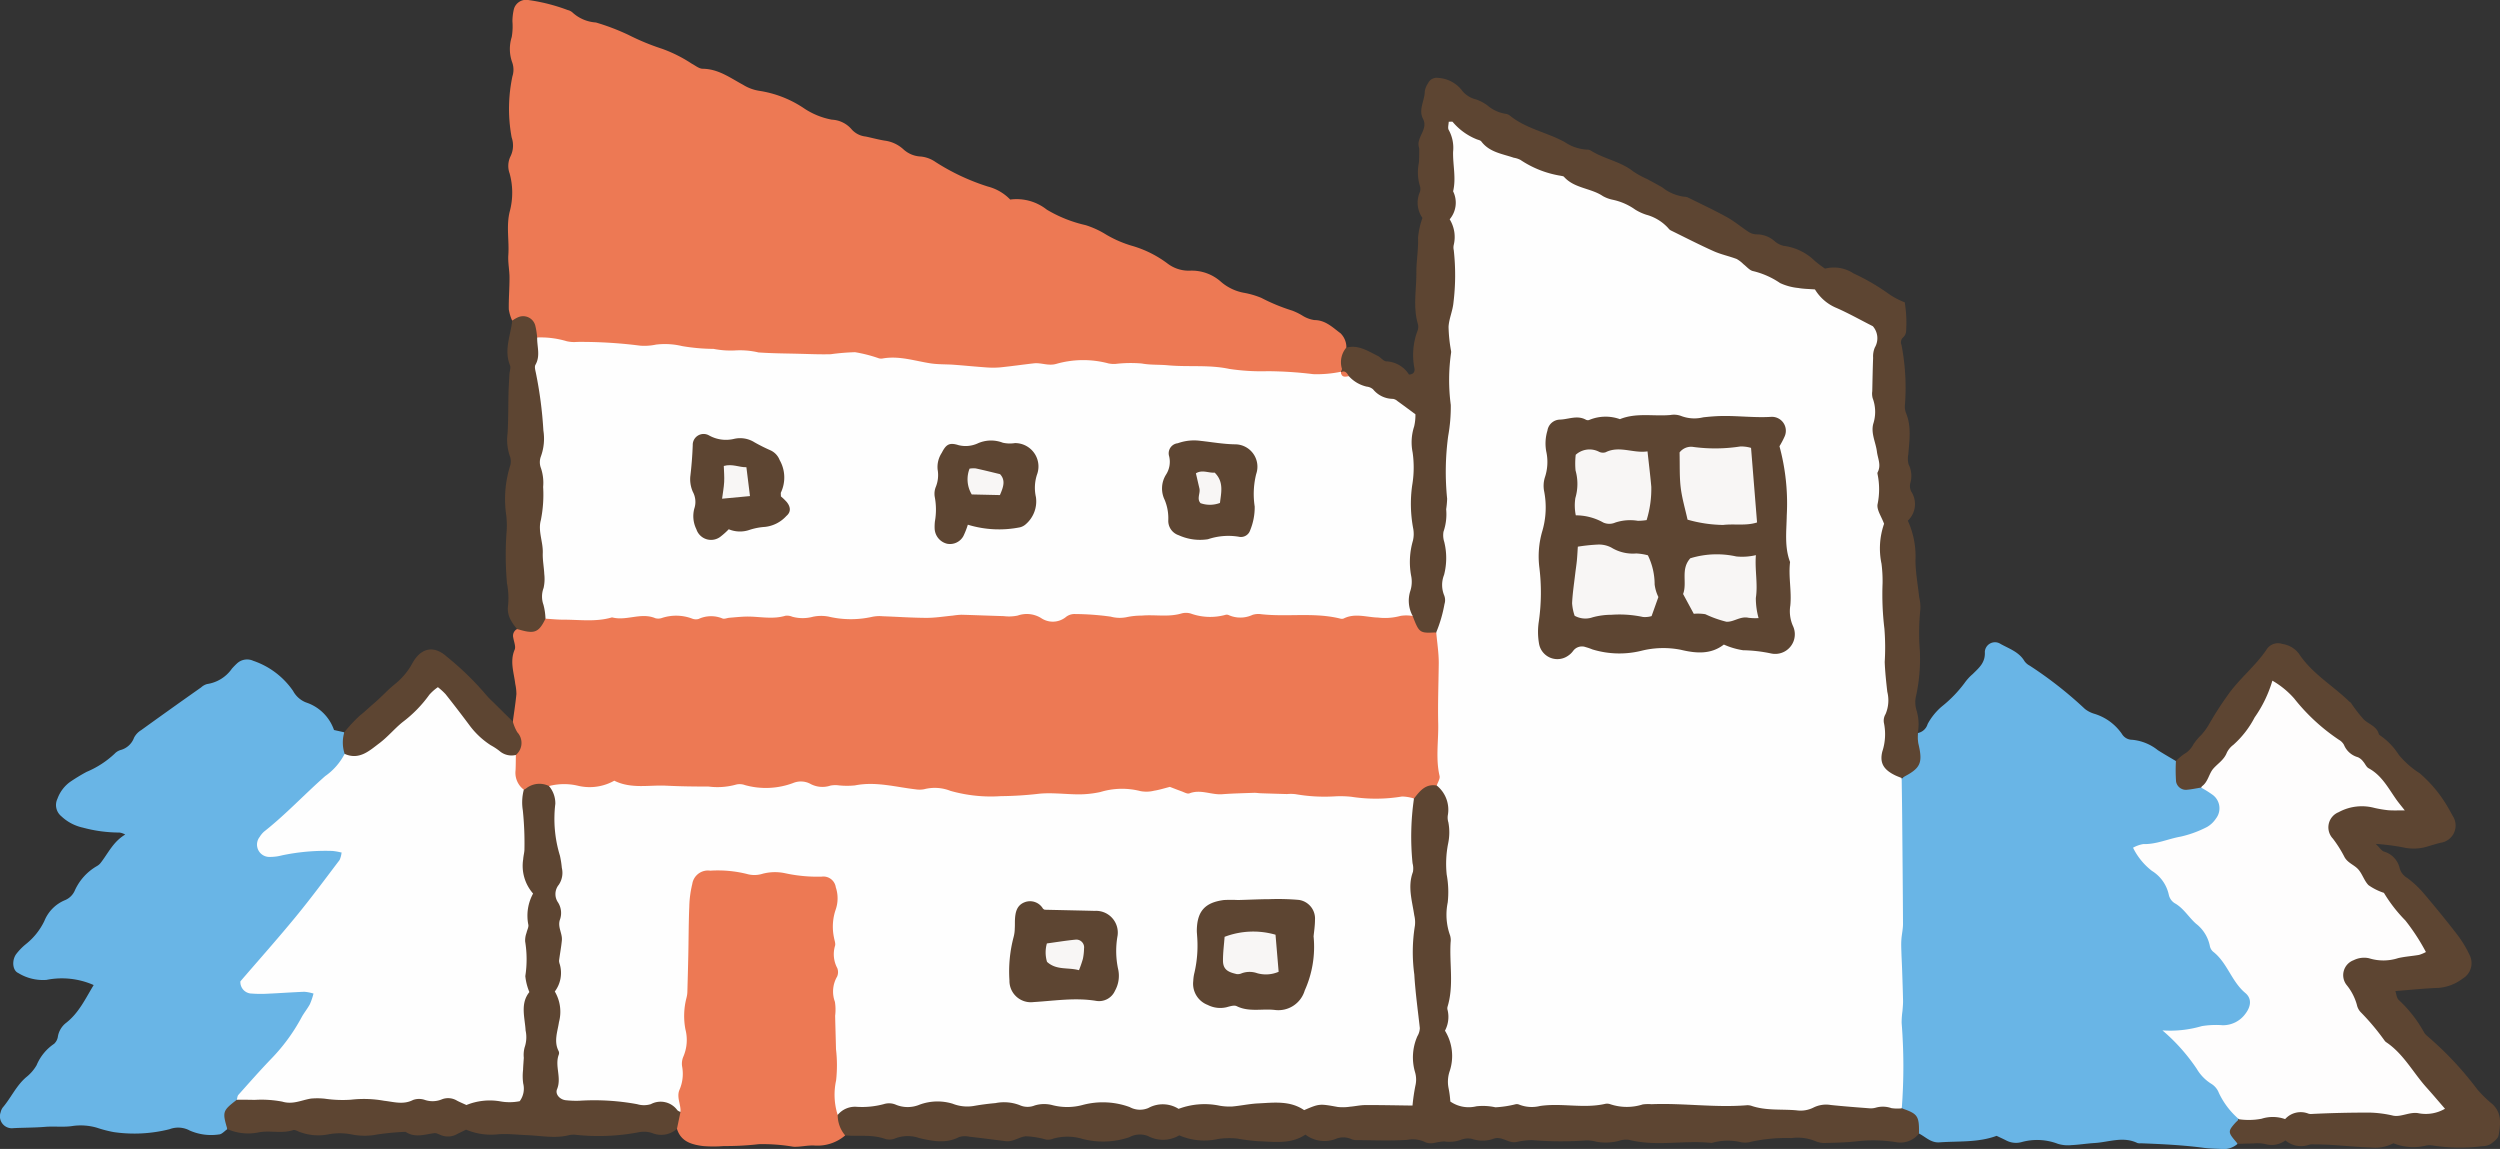 <svg xmlns="http://www.w3.org/2000/svg" xmlns:xlink="http://www.w3.org/1999/xlink" width="291.742" height="134.079" viewBox="0 0 291.742 134.079"><rect x="0" y="0" width="291.742" height="134.079" fill="#333333" stroke="none"/><defs><clipPath id="a"><rect width="291.742" height="134.079" fill="none"/></clipPath></defs><g clip-path="url(#a)"><path d="M59.776,37.436a5.189,5.189,0,0,1-.4-1.337c-.023-1.229.085-2.46.082-3.69,0-.886-.2-1.779-.137-2.657.114-1.684-.258-3.365.161-5.059a8.443,8.443,0,0,0-.017-4.472,2.552,2.552,0,0,1,.121-2,2.86,2.86,0,0,0,.121-2.189,18.285,18.285,0,0,1,.089-7.12,2.544,2.544,0,0,0-.006-1.584,4.614,4.614,0,0,1-.072-3.01,7.334,7.334,0,0,0,.08-1.838,6.478,6.478,0,0,1,.171-1.417A1.487,1.487,0,0,1,61.726.014a21.144,21.144,0,0,1,4.535,1.163,1.239,1.239,0,0,1,.542.275A4.454,4.454,0,0,0,69.54,2.624a26.2,26.2,0,0,1,3.819,1.458A27.68,27.68,0,0,0,77.28,5.7a16.212,16.212,0,0,1,3.443,1.729c.42.218.848.59,1.276.595,1.827.018,3.206,1.058,4.7,1.863a5.084,5.084,0,0,0,1.889.71,12.752,12.752,0,0,1,5.127,1.969,8.718,8.718,0,0,0,3.359,1.4,3.227,3.227,0,0,1,2.336,1.16,2.54,2.54,0,0,0,1.621.807c.737.155,1.465.358,2.207.477a3.982,3.982,0,0,1,2.2,1.027,3.2,3.2,0,0,0,2.037.83,3.631,3.631,0,0,1,1.691.633,25.463,25.463,0,0,0,6.107,2.867,5.552,5.552,0,0,1,2.615,1.521,5.686,5.686,0,0,1,4.272,1.178,15.489,15.489,0,0,0,4.522,1.806,10.4,10.4,0,0,1,2.393,1.1,13.24,13.24,0,0,0,2.978,1.3,12.81,12.81,0,0,1,4.2,2.086,4.094,4.094,0,0,0,2.691.825A5.11,5.11,0,0,1,142.5,32.9a5.63,5.63,0,0,0,2.742,1.282,9.822,9.822,0,0,1,1.945.577,22.1,22.1,0,0,0,3.6,1.485,6.989,6.989,0,0,1,1.28.635,3.631,3.631,0,0,0,1.317.473c1.3,0,2.13.861,3.054,1.542a2.3,2.3,0,0,1,.681,1.668c.008,1.166.057,2.343-.921,3.23-3.257.967-6.548.2-9.793.022-5.2-.288-10.418-.308-15.585-.781-4.77-.435-9.414.282-14.116.429a46.079,46.079,0,0,1-7.364-.478c-2.913-.381-5.876-.348-8.75-1.04a17,17,0,0,0-3.892.03c-6.033-.058-12.03-.643-18.042-1.047-3.054-.206-6.136-.369-9.21-.383a27.877,27.877,0,0,1-6.31-.731,1.212,1.212,0,0,1-.863-.8,2.073,2.073,0,0,0-2.491-1.581" fill="#ed7954"/><path d="M59.846,84.206c.144-1.069.314-2.135.418-3.208a5.835,5.835,0,0,0-.136-1.192c-.155-1.324-.653-2.622-.07-3.989.158-.37-.084-.915-.155-1.378a.887.887,0,0,1,.441-1.032c1.457.052,2.554-.788,3.709-1.5,7.922-.5,15.849-.525,23.781-.477,6.968.042,13.943.278,20.9,0,3.624-.145,7.283-.422,10.864-.221,4.9.275,9.763-.112,14.644,0,7.376.176,14.758-.095,22.141.165,2.711.1,5.45.07,8.175.018a16.894,16.894,0,0,0,3.392,2.643c1.129,3.052.331,6.209.5,9.313.118,2.239-.2,4.487.087,6.729a1.9,1.9,0,0,1-.385,1.538c-1.244.541-2.3,1.452-3.6,1.886-5.621.578-11.225-.211-16.839-.236-3.76-.017-7.513-.334-11.265-.55-5.36-.309-10.745.5-16.132.627A69.537,69.537,0,0,1,110.5,92.9a87.98,87.98,0,0,0-12.267-.711c-6.265.143-12.54.269-18.812.056-4.909-.167-9.823.108-14.732-.077a14.62,14.62,0,0,0-3.858.078c-1.4-.857-1.122-2.217-1.065-3.512,1.03-1.487.083-3.015.083-4.524" fill="#ed7954"/><path d="M223.8,85.545a1.493,1.493,0,0,0,1.149-1.054,7.151,7.151,0,0,1,1.638-2.033,14.778,14.778,0,0,0,2.669-2.752,5.7,5.7,0,0,1,.967-1.058c.718-.718,1.474-1.315,1.4-2.571a1.185,1.185,0,0,1,1.829-.937c1,.563,2.154.926,2.795,2.009a1.732,1.732,0,0,0,.615.532A46.152,46.152,0,0,1,243.3,82.73a3.28,3.28,0,0,0,1.084.561,6.022,6.022,0,0,1,3.242,2.365,1.394,1.394,0,0,0,1.2.675,5.62,5.62,0,0,1,2.993,1.217c.691.438,1.4.843,2.1,1.262.093.1.213.217.211.34-.032,2.045,1.108,2.7,2.963,2.512,1.27.513,2.4,1.218,2.321,2.777-.073,1.481-1.182,2.275-2.394,2.825a38.29,38.29,0,0,1-7,1.913.778.778,0,0,0,.236.854c2.558,2.1,4.058,5.088,6.333,7.459,2.389,2.489,3.91,5.725,5.952,8.545,1.14,1.575-.346,3.786-2.688,3.938-2.042.132-3.981.706-5.974.878,2.429,3.251,5.521,5.929,7.4,9.553a5.271,5.271,0,0,0-.154,3.073,2.428,2.428,0,0,1-1.906.6c-.685-.03-1.375-.039-2.053-.128-2.433-.322-4.879-.438-7.327-.532a1.091,1.091,0,0,1-.408-.029c-1.674-.812-3.345-.1-5.015,0-.887.054-1.769.2-2.657.241a4.013,4.013,0,0,1-1.62-.151,6.751,6.751,0,0,0-4.222-.2,2.459,2.459,0,0,1-1.789-.186c-.363-.187-.737-.355-1.131-.543-2.16.8-4.429.6-6.661.76-1.006.074-1.621-.637-2.4-1.033a11.264,11.264,0,0,0-2.295-3.254c-.334-4.567-.287-9.144-.262-13.712.039-7.37-.02-14.739.026-22.109a7.425,7.425,0,0,1,.22-2.03c1.747-1.479,1.93-3.565,2.166-5.63" fill="#69b5e6"/><path d="M26.538,131.761c-.328.219-.653.619-.985.625a6.2,6.2,0,0,1-3.412-.456,2.823,2.823,0,0,0-2.358-.155,16.777,16.777,0,0,1-6.519.336,15.017,15.017,0,0,1-1.982-.517,6.757,6.757,0,0,0-2.82-.193c-1.029.161-2.132.011-3.208.1-1.222.1-2.454.086-3.68.15a1.391,1.391,0,0,1-1.5-1.852,1.5,1.5,0,0,1,.249-.558c.97-1.141,1.576-2.557,2.75-3.549a4.889,4.889,0,0,0,1.2-1.39,5.621,5.621,0,0,1,2.042-2.494,1.427,1.427,0,0,0,.446-.881,2.559,2.559,0,0,1,.935-1.549c1.5-1.158,2.264-2.828,3.236-4.426a9.182,9.182,0,0,0-5.52-.6,5.522,5.522,0,0,1-3.293-.81c-.669-.3-.755-1.485-.227-2.206a6.941,6.941,0,0,1,1.145-1.173,7.667,7.667,0,0,0,2.149-2.708A4.4,4.4,0,0,1,7.6,105.04a2.14,2.14,0,0,0,1.13-1.119,6.227,6.227,0,0,1,2.577-2.851,1.45,1.45,0,0,0,.459-.4c.861-1.111,1.456-2.458,2.847-3.28a1.863,1.863,0,0,0-.671-.235,16.323,16.323,0,0,1-4.266-.572,5.3,5.3,0,0,1-2.516-1.326A1.693,1.693,0,0,1,6.708,93.2,4.184,4.184,0,0,1,8.174,91.25,21.96,21.96,0,0,1,10.1,90.077a10.956,10.956,0,0,0,3.259-2.105,1.61,1.61,0,0,1,.687-.44,2.311,2.311,0,0,0,1.6-1.452,2.274,2.274,0,0,1,.828-.875q3.484-2.514,7-4.99a1.645,1.645,0,0,1,.708-.392,4.292,4.292,0,0,0,2.88-1.792,7.97,7.97,0,0,1,.573-.589,1.723,1.723,0,0,1,1.917-.328A9.24,9.24,0,0,1,34.2,80.627a2.922,2.922,0,0,0,1.5,1.342,5.158,5.158,0,0,1,3.278,3.221l1.2.268a6,6,0,0,1,.225,2.928c-2.174,3.123-5.289,5.319-7.906,8.006-.1.1-.213.173-.312.267-.617.591-1.748,1.049-1.282,2.083.52,1.153,1.682.587,2.578.44a17.848,17.848,0,0,1,4.493-.337c.735.066,1.592-.047,1.99.77s-.206,1.418-.633,2.031c-2.786,3.995-6.214,7.469-9.19,11.309-.447.576-1.113,1.046-1.121,1.914.575.853,1.433.661,2.224.536a15.634,15.634,0,0,1,3.276-.168c2.473.126,2.775.725,1.656,2.885-1.857,3.583-4.7,6.374-7.331,9.34a9.75,9.75,0,0,0-.83.907,4.269,4.269,0,0,0-1.478,3.392" fill="#69b5e6"/><path d="M223.8,85.545a6.276,6.276,0,0,0,.058,1.184c.559,2.351.294,2.931-1.921,4.046-1.774.1-2.681-.731-2.765-2.592a31.816,31.816,0,0,1,.15-3.282c.39-6.646-.26-13.26-.463-19.888-.148-4.847-.292-9.675-.762-14.514a43.254,43.254,0,0,1,.1-9.641,2.538,2.538,0,0,0-1.638-3.092,16.7,16.7,0,0,1-4.923-2.94,2.1,2.1,0,0,0-1.3-.56c-2.771-.211-5.013-1.732-7.341-3-1.636-.893-3.5-1.219-5.1-2.182a122.334,122.334,0,0,0-19.114-8.988c-2.9-1.126-5.99-2.044-8.586-4.592.432,6.044.1,11.717.19,17.391.052,3.273-.847,6.511-.535,9.8.448,4.731-.459,9.41-.466,14.128-.007,4.575.016,9.161-.349,13.728-.1,1.189-.188,2.5-1.428,3.244-1.937.115-1.986.081-2.751-1.9a3.156,3.156,0,0,1-1.046-2.912c.306-5.664.19-11.346.377-17.005.105-3.2-.994-4.619-3.709-5.558a9.289,9.289,0,0,1-3.025-1.725,10.2,10.2,0,0,1-.856-.794.631.631,0,0,1-.114-.514c.04-.124.142-.266.111-.369a2.633,2.633,0,0,1,.515-2.451c1.4-.367,2.511.393,3.663.961.36.177.667.626,1.011.641a3.291,3.291,0,0,1,2.644,1.544c.584-.03.684-.386.635-.721a8.029,8.029,0,0,1,.378-4.445,1.309,1.309,0,0,0,.005-.8c-.557-1.963-.148-3.951-.16-5.925-.007-1.36.251-2.707.195-4.081a9.526,9.526,0,0,1,.513-2.308,3.109,3.109,0,0,1-.309-3,1.114,1.114,0,0,0,0-.78,5.467,5.467,0,0,1-.107-2.64c.048-.536.034-1.078.044-1.618a.7.7,0,0,0-.034-.2c-.343-1.179,1.115-2.087.473-3.332-.56-1.085.208-2.132.207-3.211a2.374,2.374,0,0,1,.383-.941,1.121,1.121,0,0,1,1.2-.619,3.791,3.791,0,0,1,2.678,1.361,2.93,2.93,0,0,0,1.645,1.127,4.713,4.713,0,0,1,1.447.757,4.241,4.241,0,0,0,2.014.933,1.094,1.094,0,0,1,.57.224c1.893,1.539,4.327,1.948,6.4,3.088a5.079,5.079,0,0,0,2.644.88.743.743,0,0,1,.393.108c1.559.99,3.468,1.258,4.945,2.432a10.641,10.641,0,0,0,1.6.879c.6.324,1.2.646,1.79.981a5.157,5.157,0,0,0,2.607,1.1.892.892,0,0,1,.4.088c1.528.759,3.078,1.48,4.57,2.306.889.493,1.672,1.173,2.532,1.724a1.764,1.764,0,0,0,.943.271,3.146,3.146,0,0,1,2.061.791,2.453,2.453,0,0,0,1.063.548,6.343,6.343,0,0,1,3.63,1.757,12.391,12.391,0,0,0,1.195.9,4.176,4.176,0,0,1,3.313.552,25.639,25.639,0,0,1,4.246,2.484,9.064,9.064,0,0,0,1.742.9,14.776,14.776,0,0,1,.157,3.39,1.053,1.053,0,0,1-.335.69.773.773,0,0,0-.2.9,26.213,26.213,0,0,1,.408,6.889,2.188,2.188,0,0,0,.1,1.006c.674,1.592.41,3.224.288,4.856a2.574,2.574,0,0,0,.031,1.18,2.976,2.976,0,0,1,.2,2.185,1.4,1.4,0,0,0,.111.984,2.673,2.673,0,0,1-.4,3.4,10.04,10.04,0,0,1,.89,4.668c.018,1.425.282,2.847.437,4.271a4.974,4.974,0,0,1,.135,1.419A26.4,26.4,0,0,0,224.045,76a20.374,20.374,0,0,1-.423,5.108,3.2,3.2,0,0,0,.036,1.8,5.61,5.61,0,0,1,.14,2.633" fill="#5d4532"/><path d="M221.931,129.338c1.872.639,2.037.881,2.011,2.942a2.755,2.755,0,0,1-2.712,1,16.914,16.914,0,0,0-4.482-.1c-1.212.147-2.441.166-3.664.2a2.673,2.673,0,0,1-1.2-.2,5.412,5.412,0,0,0-2.809-.371,19.417,19.417,0,0,0-4.653.414,2.725,2.725,0,0,1-1.221.076,6.7,6.7,0,0,0-3.448.082c-3.187-.351-6.415.437-9.592-.352a2.442,2.442,0,0,0-1.185.09,6.135,6.135,0,0,1-2.647.124,4.42,4.42,0,0,0-1.217-.158,42.058,42.058,0,0,1-6.35-.036,9.214,9.214,0,0,0-1.214.107c-.27.032-.536.127-.8.138-.876.035-1.622-.8-2.576-.36a3.926,3.926,0,0,1-2.42-.033,2.256,2.256,0,0,0-1.2.085,3.836,3.836,0,0,1-2.007.213,6.8,6.8,0,0,0-1.188.18,1.81,1.81,0,0,1-.983-.067,3.349,3.349,0,0,0-2.14-.295c-1.967.133-3.951.042-5.928.031a1.5,1.5,0,0,1-.6-.112,2.245,2.245,0,0,0-1.791-.043,3.666,3.666,0,0,1-3.577-.488c-1.723,1.162-3.654.829-5.541.768a23.938,23.938,0,0,1-2.446-.309,8.979,8.979,0,0,0-2.226.055,7.324,7.324,0,0,1-4.511-.429,3.715,3.715,0,0,1-3.642.083,2.578,2.578,0,0,0-2.191.141,9.579,9.579,0,0,1-5.455.194,6.075,6.075,0,0,0-3.417-.031,1.7,1.7,0,0,1-.809.113,10.477,10.477,0,0,0-2.385-.391c-.781.074-1.492.675-2.355.57-1.422-.172-2.84-.367-4.263-.522a2.257,2.257,0,0,0-1.193.052c-1.531.791-3.095.46-4.609.117a4.09,4.09,0,0,0-2.784.014,1.76,1.76,0,0,1-1.2.083c-1.529-.55-3.112-.285-4.667-.411-1.577-.448-1.5-1.562-1.134-2.8,1.906-1.871,4.388-1.18,6.621-1.369,5.641-.479,11.3-.013,16.953.008,2.394.008,4.806-.444,7.126-.263,6.89.536,13.756-.1,20.62.047,4.291.1,8.582.145,12.874.182,2.332.02,2.6-.381,2.746-2.733.439-7.181-.316-14.333-.4-21.5-.032-2.934-.135-5.886.1-8.822.061-.763-.158-1.7.874-2.08.671-.879,1.351-1.741,2.655-1.5,1.624.459,1.9,1.741,2.044,3.186.313,3.149-.247,6.275-.125,9.43a129.306,129.306,0,0,1,.1,15.378c-.173,2.185.336,4.455.1,6.721-.145,1.408.708,2.118,2.177,2.041,4.989-.263,9.987-.115,14.977-.172,6.35-.074,12.75-.387,19.06.475,3.143.429,6.094-.665,9.173-.381a26.893,26.893,0,0,0,4.509.166,2.715,2.715,0,0,1,2.244.825" fill="#5d4532"/><path d="M256.864,91.906c-.528.086-1.053.2-1.585.25a1.167,1.167,0,0,1-1.339-.956,18.857,18.857,0,0,1-.016-2.39,7.205,7.205,0,0,1,.93-.8,2.722,2.722,0,0,0,1.113-1.155,6.6,6.6,0,0,1,.909-1.082,7.466,7.466,0,0,0,.839-1.124,37.271,37.271,0,0,1,2.189-3.43c1.366-1.992,3.3-3.467,4.628-5.467a1.569,1.569,0,0,1,1.823-.6,2.936,2.936,0,0,1,1.913,1.118c1.532,2.349,3.974,3.723,5.917,5.629.048.047.124.07.163.123a16.737,16.737,0,0,0,1.487,1.928c.571.558,1.469.77,1.751,1.65a.367.367,0,0,0,.1.178,7.759,7.759,0,0,1,2.232,2.29,10.19,10.19,0,0,0,2.437,2.157,15.344,15.344,0,0,1,2.947,3.387c.333.515.627,1.057.922,1.6a2.034,2.034,0,0,1-1.415,3.136c-.46.113-.914.251-1.368.386a5.515,5.515,0,0,1-3.032.146,26.9,26.9,0,0,0-3.168-.4c.5.483.683.8.946.893a2.629,2.629,0,0,1,1.862,2.006,1.919,1.919,0,0,0,.878,1.082,11.583,11.583,0,0,1,1.8,1.658c1.369,1.609,2.71,3.245,4,4.919a12.976,12.976,0,0,1,1.484,2.449,2.078,2.078,0,0,1-.818,2.705,5.367,5.367,0,0,1-2.832,1.094c-1.631.049-3.259.231-5.029.367.12.342.141.8.381,1.025a15.174,15.174,0,0,1,2.914,3.7,1.693,1.693,0,0,0,.378.481,38.737,38.737,0,0,1,5.888,6.271,14.4,14.4,0,0,0,1.757,1.715c1.127,1.037.96,2.36.729,3.637-.07.388-.553.751-.924,1.017a1.9,1.9,0,0,1-.977.256,20.5,20.5,0,0,1-5.732-.069,2.315,2.315,0,0,0-.8-.009,6.187,6.187,0,0,1-3.845-.264,4.47,4.47,0,0,1-2.534.5c-2.241-.062-4.466-.38-6.708-.363a1.738,1.738,0,0,0-.607.04,2.784,2.784,0,0,1-2.747-.511,2.7,2.7,0,0,1-2.322.436,4.18,4.18,0,0,0-1.408-.075c-.614,0-1.228.029-1.842.045-.084-.1-.167-.207-.253-.308-.884-1.04-.887-1.181-.02-2.152a5.883,5.883,0,0,1,.442-.406,46.765,46.765,0,0,1,11.942-1.381c3.68-.016,7.359.558,11.395.039-2.384-2.087-3.77-4.684-5.935-6.673a23.1,23.1,0,0,1-5.2-7.07,2.94,2.94,0,0,1,.007-3.11,2.647,2.647,0,0,1,2.9-1.111,10.662,10.662,0,0,0,5.537-.636,15.427,15.427,0,0,0-4.556-6.075,27.224,27.224,0,0,1-5.317-6.124c-1.291-2-.674-3.706,1.532-4.573a6.012,6.012,0,0,1,3.236-.272,3.878,3.878,0,0,0,2.487.077c-3.9-5.084-9.333-8.371-13.29-12.99a2.83,2.83,0,0,0-1.522,1.8c-1.63,3.475-4.681,5.886-6.726,9.047a.9.9,0,0,1-.914.35" fill="#5d4532"/><path d="M97.757,130.1a3.658,3.658,0,0,0,.873,2.4,4.966,4.966,0,0,1-3.6,1.179c-.807-.045-1.629.181-2.437.143a21.114,21.114,0,0,0-4.045-.3,33.533,33.533,0,0,1-4.066.218,14.908,14.908,0,0,1-2.455,0c-1.308-.172-2.572-.513-3.028-2.013-.376-.847.062-1.734-.137-2.592-.445-1.376.043-2.72.142-4.073.446-6.129.691-12.267.826-18.411A16,16,0,0,1,80,103.992c.366-1.934,1.414-3.03,3.354-2.918,4.153.24,8.333.039,12.461.692a2.7,2.7,0,0,1,2.456,3.206c-.4,6.612-.208,13.22-.04,19.832a25.758,25.758,0,0,1-.469,5.293" fill="#ed7954"/><path d="M79.41,129.76,79,131.73a2.747,2.747,0,0,1-2.873.5,3.027,3.027,0,0,0-1.589-.1,25.122,25.122,0,0,1-7.348.3,2.345,2.345,0,0,0-.814.046c-1.634.406-3.262.052-4.892-.01-1.089-.041-2.184-.174-3.267-.108a7.553,7.553,0,0,1-3.826-.529c-.413.2-.78.374-1.138.561a2.145,2.145,0,0,1-1.6.145c-.329-.087-.664-.335-.969-.3-1.135.147-2.267.58-3.357-.156a32,32,0,0,0-3.239.3,7.667,7.667,0,0,1-3.049.007,7.139,7.139,0,0,0-2.842.013,6.145,6.145,0,0,1-3.218-.3c-.256-.084-.559-.29-.766-.221-1.339.451-2.727-.005-4.07.275a6.034,6.034,0,0,1-3.613-.394c-.595-2.023-.558-2.136,1.1-3.417a2.414,2.414,0,0,1,1.735-.508c5.331.255,10.652-.279,16-.05a99.62,99.62,0,0,0,11.011,0c.137-.009.274-.02.411-.022,3.2-.04,3.226-.038,3.559-3.146a89.416,89.416,0,0,0,.352-13.122,20.048,20.048,0,0,1,.067-3.07,23.978,23.978,0,0,0-.106-6.5,56.6,56.6,0,0,1-.234-8.373,1.372,1.372,0,0,1,.7-1.386,2,2,0,0,0,.342-.212,2.507,2.507,0,0,1,3.991,2.014,25.739,25.739,0,0,0,.639,6.314,5.031,5.031,0,0,1,.122,1.428c-.355,7.966-.219,15.942-.463,23.91-.047,1.566.563,2.3,2.143,2.235,3.01-.126,6,.488,9.013.279a2.139,2.139,0,0,1,2.491,1.633" fill="#5d4532"/><path d="M63.657,72.2c-.812,1.654-1.292,1.829-3.312,1.2a5.2,5.2,0,0,1-.71-.99,2.736,2.736,0,0,1-.37-1.532,8.872,8.872,0,0,0-.1-2.8,37.246,37.246,0,0,1-.056-5.919,9.959,9.959,0,0,0-.03-2.019,12.971,12.971,0,0,1,.462-5.809,1.775,1.775,0,0,0-.069-1.177,5.884,5.884,0,0,1-.238-2.611c.093-1.551.069-3.109.109-4.663.019-.747.067-1.493.109-2.238.019-.339.179-.726.065-1.006-.727-1.789.072-3.482.257-5.212a3.527,3.527,0,0,1,.709-.411,1.462,1.462,0,0,1,1.972.942,8.323,8.323,0,0,1,.226,1.414,2.1,2.1,0,0,1,.707,1.846,16.129,16.129,0,0,0,.4,5.9c.614,3.2.277,6.424.147,9.6-.185,4.513.452,9,.057,13.5-.059.673.113,1.373-.339,1.974" fill="#5d4532"/><path d="M40.221,87.976a4.206,4.206,0,0,1-.042-2.517,16.734,16.734,0,0,1,1.793-1.932c.584-.466,1.112-.978,1.671-1.452.83-.706,1.558-1.521,2.391-2.2a8.074,8.074,0,0,0,2.083-2.462c.977-1.8,2.5-2.16,4.019-.785a34.182,34.182,0,0,1,4.539,4.4,8.974,8.974,0,0,0,.846.878q1.161,1.152,2.326,2.3a4.973,4.973,0,0,0,.52,1.246A1.824,1.824,0,0,1,60.2,88.1c-.753,1.119-1.5.385-2.24-.014a16.284,16.284,0,0,1-5.2-5.1c-1.524-2.075-1.46-1.959-3.276-.216a55.114,55.114,0,0,1-6.2,5.3c-.959.681-2.094,1.374-3.071-.091" fill="#5d4532"/><path d="M63.657,72.2a7.265,7.265,0,0,0-.233-1.612,2.857,2.857,0,0,1,.013-1.982,4.867,4.867,0,0,0,.078-1.617c-.036-.818-.206-1.638-.174-2.451.05-1.3-.585-2.56-.222-3.851a15.16,15.16,0,0,0,.264-3.864,5.354,5.354,0,0,0-.258-2.2,1.912,1.912,0,0,1,0-1.371,6.054,6.054,0,0,0,.286-3.017,47.18,47.18,0,0,0-.865-6.666c-.064-.331-.2-.757-.059-1,.6-1.049.172-2.126.2-3.187a10.685,10.685,0,0,1,3.448.438,3.82,3.82,0,0,0,1.221.08,54.425,54.425,0,0,1,7.37.44,6.5,6.5,0,0,0,1.831-.127,8.614,8.614,0,0,1,3.045.175,22.674,22.674,0,0,0,3.667.326,10.4,10.4,0,0,0,2.63.174,9.4,9.4,0,0,1,2.617.241c1.571.11,3.149.117,4.725.156,1.233.03,2.468.086,3.7.052A26.533,26.533,0,0,1,99.78,41.1a16.72,16.72,0,0,1,2.776.712.978.978,0,0,0,.409.028c1.931-.356,3.757.273,5.623.562.877.135,1.779.1,2.668.16,1.3.095,2.588.228,3.884.316a9.633,9.633,0,0,0,1.638-.012c1.29-.132,2.575-.319,3.864-.465.873-.1,1.7.335,2.633.06a11.436,11.436,0,0,1,6.08-.051,3.116,3.116,0,0,0,.82.058,15.341,15.341,0,0,1,3.055-.05c1.031.19,2.044.116,3.057.21,2.382.221,4.78-.086,7.163.422a25.1,25.1,0,0,0,4.485.267,46,46,0,0,1,5.315.346,13.681,13.681,0,0,0,3.234-.282l-.006.047c.165.442.609.333.928.47a4.021,4.021,0,0,0,2.086,1.221,1.34,1.34,0,0,1,.738.312,3.008,3.008,0,0,0,2.322,1.115,1.032,1.032,0,0,1,.531.261c.651.467,1.292.947,2.092,1.537a5.7,5.7,0,0,1-.151,1.43,5.962,5.962,0,0,0-.174,3.029,12.465,12.465,0,0,1-.056,3.855,15.458,15.458,0,0,0,.131,5.063,3.419,3.419,0,0,1-.045,1.388,8.854,8.854,0,0,0-.213,4.037,3.5,3.5,0,0,1-.082,1.8,3.718,3.718,0,0,0,.272,2.941,4.124,4.124,0,0,0-1.417-.015,6.871,6.871,0,0,1-2.634.195c-1.338-.035-2.7-.553-4.018.117a.644.644,0,0,1-.4,0c-3.038-.747-6.148-.167-9.208-.508a2.275,2.275,0,0,0-1.018.079,3.342,3.342,0,0,1-2.779.023.577.577,0,0,0-.4-.02,6.706,6.706,0,0,1-4.037-.165,2,2,0,0,0-1.021-.018c-1.552.473-3.14.124-4.7.265a8.273,8.273,0,0,0-1.626.155,4.063,4.063,0,0,1-1.984-.035,31.765,31.765,0,0,0-4.281-.305,1.6,1.6,0,0,0-.943.346,2.423,2.423,0,0,1-2.881.134,3.183,3.183,0,0,0-2.75-.3,4.973,4.973,0,0,1-1.631.064c-1.644-.044-3.287-.116-4.931-.159a8.61,8.61,0,0,0-1.019.1c-1.018.094-2.036.265-3.054.262-1.707-.006-3.414-.129-5.122-.188a4.159,4.159,0,0,0-1.224.068,11.345,11.345,0,0,1-5.08-.025,4.681,4.681,0,0,0-1.816.012,4.6,4.6,0,0,1-2.43,0,1.549,1.549,0,0,0-.8-.112c-1.564.472-3.139.045-4.705.1-.614.023-1.226.083-1.839.135-.267.022-.576.172-.791.084a3.471,3.471,0,0,0-2.8.058,1.214,1.214,0,0,1-.8-.065,5.3,5.3,0,0,0-3.431-.068,1.317,1.317,0,0,1-.807.043c-1.679-.711-3.382.353-5.056-.1-1.881.56-3.8.264-5.711.269-.683,0-1.367-.075-2.051-.115" fill="#fefefe"/><path d="M221.931,129.338a4.741,4.741,0,0,1-1.211-.023,3,3,0,0,0-1.81-.057,2.117,2.117,0,0,1-.81.072c-1.491-.114-2.982-.225-4.468-.383a3.29,3.29,0,0,0-2,.3,3.348,3.348,0,0,1-1.994.324c-1.754-.158-3.546.063-5.259-.528a1.529,1.529,0,0,0-.611-.058c-3.684.289-7.357-.278-11.038-.128a4.973,4.973,0,0,0-1.024.025,6.087,6.087,0,0,1-3.816-.032,1.12,1.12,0,0,0-.611-.024c-2.5.56-5.046-.136-7.565.24a4.011,4.011,0,0,1-2.422-.158.722.722,0,0,0-.4-.052,12.217,12.217,0,0,1-2.381.363,6.741,6.741,0,0,0-2.224-.117,3.768,3.768,0,0,1-3.039-.558,11.4,11.4,0,0,0-.194-1.508,3.818,3.818,0,0,1,.1-1.978,5.615,5.615,0,0,0-.531-4.78,3.429,3.429,0,0,0,.314-2.379.713.713,0,0,1-.017-.406c.762-2.481.205-5.026.362-7.535a1.852,1.852,0,0,0-.067-.81,7.111,7.111,0,0,1-.27-3.835,11.246,11.246,0,0,0-.12-3.254A12.111,12.111,0,0,1,169,98.4a6.3,6.3,0,0,0,.02-2.435,1.868,1.868,0,0,1-.066-.811,3.628,3.628,0,0,0-1.29-3.485c.119-.375.406-.79.329-1.12-.473-2.041-.112-4.092-.159-6.135-.053-2.318.037-4.636.064-6.954.013-1.221-.189-2.445-.294-3.667a15.836,15.836,0,0,0,.962-3.3,1.5,1.5,0,0,0-.031-1.006,3.192,3.192,0,0,1-.015-2.408,7.865,7.865,0,0,0,.018-3.844,2.512,2.512,0,0,1-.087-1.185,6.271,6.271,0,0,0,.312-2.625,9.826,9.826,0,0,0,.113-1.224,31.271,31.271,0,0,1,.125-7.338,19.038,19.038,0,0,0,.3-3.61,22.172,22.172,0,0,1,.036-6.083.741.741,0,0,0,0-.2,17.4,17.4,0,0,1-.295-2.83c.049-.939.479-1.855.569-2.8a26.37,26.37,0,0,0,.04-6.139,1.378,1.378,0,0,1-.006-.609,3.95,3.95,0,0,0-.472-3,3,3,0,0,0,.4-3.266c.374-1.552-.046-3.1,0-4.637a4.292,4.292,0,0,0-.511-2.523c-.14-.233-.008-.629,0-.957.209.005.407-.047.463.02a7.112,7.112,0,0,0,2.791,2.023c.189.077.441.114.549.256.953,1.264,2.441,1.435,3.788,1.9a2.608,2.608,0,0,1,.773.249,11.805,11.805,0,0,0,4.7,1.854c.132.033.308.035.386.122,1.213,1.364,3.135,1.3,4.549,2.258a3.986,3.986,0,0,0,1.149.422,7,7,0,0,1,2.61,1.145,5.934,5.934,0,0,0,1.294.6,5.337,5.337,0,0,1,2.58,1.581.825.825,0,0,0,.312.264c1.65.811,3.287,1.654,4.964,2.405.864.387,1.812.581,2.7.917a3.64,3.64,0,0,1,.78.6c.377.287.727.739,1.145.815a9.482,9.482,0,0,1,3.133,1.391,6.537,6.537,0,0,0,2.147.579c.6.11,1.224.11,1.925.166a5.308,5.308,0,0,0,2.564,2.182c1.375.609,2.691,1.348,4.191,2.111a2.133,2.133,0,0,1,.232,2.485,2.682,2.682,0,0,0-.2,1.205c-.049,1.3-.071,2.595-.1,3.894a2.065,2.065,0,0,0,.047.813,4.528,4.528,0,0,1,.063,3.015c-.277,1.118.3,2.149.435,3.229.1.8.523,1.572.089,2.392a.3.3,0,0,0-.023.2,8.628,8.628,0,0,1,0,3.585c-.078.652.452,1.378.769,2.238a8.7,8.7,0,0,0-.3,4.666,16.242,16.242,0,0,1,.124,2.253,33.269,33.269,0,0,0,.213,5.319,27.68,27.68,0,0,1,.036,3.889c.042,1.16.172,2.318.3,3.473a4.1,4.1,0,0,1-.2,2.607,1.487,1.487,0,0,0-.2.987,6.483,6.483,0,0,1-.18,3.385c-.336,1.362.183,2.132,1.5,2.774.246.12.507.21.759.314.019,1.437.044,2.874.056,4.312.038,4.238.079,8.477.1,12.715,0,.608-.148,1.216-.19,1.826-.033.464-.017.933,0,1.4.019.68.06,1.358.083,2.038.042,1.226.087,2.451.112,3.678.008.4-.036.8-.064,1.194a9.571,9.571,0,0,0-.1,1.417,64.491,64.491,0,0,1,.029,9.779c-.005.069-.013.137-.02.205" fill="#fefefe"/><path d="M79.41,129.76a1.146,1.146,0,0,1-.36-.193,2.41,2.41,0,0,0-3.1-.714,2.76,2.76,0,0,1-1.6,0,27.612,27.612,0,0,0-6.735-.4,11.321,11.321,0,0,1-1.628-.064c-.671-.094-1.224-.7-.979-1.289.558-1.346-.3-2.712.2-4.026a.549.549,0,0,0-.01-.4c-.6-1.141-.13-2.285.033-3.4a4.651,4.651,0,0,0-.487-3.568,3.609,3.609,0,0,0,.58-3.178,1.419,1.419,0,0,1-.087-.4c.1-.8.257-1.6.332-2.4s-.53-1.562-.222-2.415a2.306,2.306,0,0,0-.214-1.982,1.714,1.714,0,0,1,.079-2.086,2.49,2.49,0,0,0,.352-1.969,11.2,11.2,0,0,0-.221-1.418,14.61,14.61,0,0,1-.538-6.053,3.119,3.119,0,0,0-.737-2.074,6.941,6.941,0,0,1,3.417-.027,5.863,5.863,0,0,0,4.2-.6c1.966.984,4.046.485,6.073.584,1.641.08,3.287.1,4.93.1a8.11,8.11,0,0,0,3.257-.242,1.794,1.794,0,0,1,.987.071,9.076,9.076,0,0,0,5.609-.235,2.368,2.368,0,0,1,1.978.065,2.945,2.945,0,0,0,2.383.232,2.979,2.979,0,0,1,1.019-.024,9.33,9.33,0,0,0,1.846,0c2.414-.486,4.735.19,7.09.459a2.8,2.8,0,0,0,1.009-.019,4.954,4.954,0,0,1,3.033.191,17.249,17.249,0,0,0,5.89.622,41.533,41.533,0,0,0,4.483-.283c1.557-.152,3.148.082,4.724.074a11.9,11.9,0,0,0,2.428-.276,8.63,8.63,0,0,1,4.648-.106,3.694,3.694,0,0,0,1.616-.045c.6-.093,1.2-.286,1.832-.446.422.16.866.34,1.317.5.321.111.716.354.968.256,1.307-.508,2.553.2,3.832.1,1.226-.091,2.457-.119,3.686-.162.268-.009.538.041.807.05q1.534.053,3.069.094a4.624,4.624,0,0,1,1.007.017,19.668,19.668,0,0,0,4.486.256,11.817,11.817,0,0,1,2.048.05,18.537,18.537,0,0,0,5.877-.038,5.129,5.129,0,0,1,1.39.233,30.943,30.943,0,0,0-.167,7.553,2.375,2.375,0,0,1,.046,1.013c-.645,1.718-.092,3.38.153,5.061a3.416,3.416,0,0,1,.077,1.217,19.282,19.282,0,0,0-.072,5.686c.125,2.1.415,4.18.647,6.267a1.987,1.987,0,0,1-.287.943,6.134,6.134,0,0,0-.272,4.2,3.064,3.064,0,0,1,.037,1.587,22.123,22.123,0,0,0-.333,2.307c-1.827-.023-3.656-.065-5.485-.058-.608,0-1.214.143-1.822.192a5.54,5.54,0,0,1-1.407.031c-2.142-.386-2.139-.4-3.933.368-1.652-1.134-3.522-.874-5.349-.787-1.022.048-2.034.273-3.056.364a6.86,6.86,0,0,1-1.406-.084,8.622,8.622,0,0,0-4.84.358,3.473,3.473,0,0,0-3.526-.1,2.49,2.49,0,0,1-2.184-.11,9.127,9.127,0,0,0-5.439-.257,6.884,6.884,0,0,1-3.623.02,3.8,3.8,0,0,0-2.012.048,2.219,2.219,0,0,1-1.756-.032,5.059,5.059,0,0,0-2.828-.241c-.812.073-1.624.174-2.427.315a4.647,4.647,0,0,1-2.587-.248,6.056,6.056,0,0,0-3.834.112,3.6,3.6,0,0,1-2.77.013,2,2,0,0,0-1.4-.077,9.765,9.765,0,0,1-3.238.315,2.611,2.611,0,0,0-2.161.954,7.86,7.86,0,0,1-.182-4.03,16.085,16.085,0,0,0-.013-3.649c-.029-1.3-.071-2.593-.1-3.89a5.92,5.92,0,0,0-.026-1.633,3.452,3.452,0,0,1,.261-2.954,1.3,1.3,0,0,0,.014-.981,3.425,3.425,0,0,1-.268-2.578c.1-.278-.065-.66-.117-.993a6.136,6.136,0,0,1,.194-3.239,4.028,4.028,0,0,0,.018-2.62,1.459,1.459,0,0,0-1.648-1.244,17.7,17.7,0,0,1-4.274-.4,5.642,5.642,0,0,0-2.639.069,3.162,3.162,0,0,1-1.815.018,14,14,0,0,0-4.272-.383,1.848,1.848,0,0,0-2.1,1.553,12.274,12.274,0,0,0-.348,2.636c-.077,1.847-.075,3.7-.113,5.545q-.045,2.154-.109,4.309a3.139,3.139,0,0,1-.109.81,8.388,8.388,0,0,0-.123,3.654,4.93,4.93,0,0,1-.249,3.217,2.087,2.087,0,0,0-.12,1.206,4.68,4.68,0,0,1-.308,2.613c-.4.889.184,1.748.1,2.629" fill="#fefefe"/><path d="M40.221,87.976c1.7.757,2.875-.362,4.047-1.243.968-.726,1.756-1.687,2.7-2.456a14.693,14.693,0,0,0,3.132-3.2,5.491,5.491,0,0,1,1-.886,7.591,7.591,0,0,1,.9.82q1.4,1.767,2.748,3.574a9.436,9.436,0,0,0,2.527,2.385,7.107,7.107,0,0,1,1.019.669A2.128,2.128,0,0,0,60.2,88.1c-.011.6-.007,1.191-.035,1.786a2.465,2.465,0,0,0,.964,2.268,5.8,5.8,0,0,0-.116,2.417,37.364,37.364,0,0,1,.188,4.471c.009.406-.123.812-.145,1.22a4.9,4.9,0,0,0,1.155,4.013,5.363,5.363,0,0,0-.563,3.6c.081.288-.139.657-.207.993a2.515,2.515,0,0,0-.157,1,12.841,12.841,0,0,1,.018,4.043,6.517,6.517,0,0,0,.475,1.859c-1.086,1.342-.531,2.949-.44,4.49a3.684,3.684,0,0,1-.119,1.98,3.467,3.467,0,0,0-.092,1.207c-.028.466-.072.932-.085,1.4a6.2,6.2,0,0,0,.018,1.606,2.46,2.46,0,0,1-.41,2.053,6.05,6.05,0,0,1-2.339.007,7.22,7.22,0,0,0-3.881.44c-.351-.162-.724-.317-1.081-.5a1.993,1.993,0,0,0-1.775-.167,2.809,2.809,0,0,1-1.993.071,2.072,2.072,0,0,0-1.385.009c-1.139.585-2.267.211-3.38.089a13.25,13.25,0,0,0-3.854-.123,14.254,14.254,0,0,1-3.035-.115,8.179,8.179,0,0,0-1.632-.017c-1.111.176-2.114.731-3.36.355a13.077,13.077,0,0,0-3.25-.2c-.683-.025-1.368-.013-2.051-.017.061-.194.065-.438.19-.576,1.271-1.422,2.53-2.856,3.853-4.229a21.563,21.563,0,0,0,3.5-4.782c.29-.541.693-1.02.985-1.559a8.08,8.08,0,0,0,.425-1.248,5.211,5.211,0,0,0-1.063-.207c-1.431.056-2.861.161-4.292.225a13.836,13.836,0,0,1-1.844-.016,1.343,1.343,0,0,1-1.335-1.425c2.123-2.468,4.345-4.962,6.464-7.541,1.771-2.154,3.428-4.4,5.115-6.623a2.741,2.741,0,0,0,.226-.864,6.982,6.982,0,0,0-1.05-.19,24.641,24.641,0,0,0-5.9.514A5.407,5.407,0,0,1,31.5,100,1.44,1.44,0,0,1,30.3,97.672a2.7,2.7,0,0,1,.52-.63c2.525-1.991,4.714-4.351,7.124-6.469a7.236,7.236,0,0,0,2.276-2.6" fill="#fefefe"/><path d="M256.864,91.906a.689.689,0,0,1,.119-.167c.7-.521.786-1.446,1.3-2.038s1.25-1.023,1.57-1.842a2.487,2.487,0,0,1,.773-.939,11.168,11.168,0,0,0,2.483-3.2,14.627,14.627,0,0,0,2.071-4.289,10.1,10.1,0,0,1,2.537,2.071,22.78,22.78,0,0,0,5.244,4.839,1.547,1.547,0,0,1,.569.573,2.47,2.47,0,0,0,1.627,1.45,1.574,1.574,0,0,1,.612.5c.23.251.366.64.641.788,1.524.822,2.283,2.3,3.217,3.628.261.372.556.719,1,1.288-.811,0-1.389.028-1.961-.02a13.312,13.312,0,0,1-1.581-.268,5.658,5.658,0,0,0-4.174.5,1.906,1.906,0,0,0-.668,3.087,14.273,14.273,0,0,1,1.309,2.064c.36.755,1.137.965,1.63,1.5s.705,1.346,1.215,1.863a6.719,6.719,0,0,0,1.8.9,17.2,17.2,0,0,0,2.5,3.22,24.225,24.225,0,0,1,2.4,3.684,4.3,4.3,0,0,1-.8.335c-.807.14-1.633.193-2.43.373a5.6,5.6,0,0,1-3.413.018,2.707,2.707,0,0,0-1.776.222,1.858,1.858,0,0,0-.835,2.9,6.286,6.286,0,0,1,1.2,2.323,1.746,1.746,0,0,0,.486.89,27.557,27.557,0,0,1,2.757,3.294.869.869,0,0,0,.143.147c2.048,1.358,3.157,3.555,4.748,5.321.72.8,1.414,1.624,2.146,2.466a4.465,4.465,0,0,1-3.039.534c-1.021-.227-2.074.463-3,.274a13.409,13.409,0,0,0-2.783-.36c-2.246,0-4.487.047-6.729.16a.966.966,0,0,1-.406-.044,2.437,2.437,0,0,0-2.7.645,4.3,4.3,0,0,0-2.748-.043,7.973,7.973,0,0,1-2.636.061,9.251,9.251,0,0,1-2.347-3.073,2.153,2.153,0,0,0-.9-1.076,5.111,5.111,0,0,1-1.681-1.734,21.907,21.907,0,0,0-4.006-4.488,13.059,13.059,0,0,0,4.6-.5,10.315,10.315,0,0,1,2.45-.1,3.239,3.239,0,0,0,2.643-1.353c.636-.838.767-1.754-.022-2.413-1.62-1.353-2.1-3.543-3.768-4.83a1.188,1.188,0,0,1-.377-.7,4.377,4.377,0,0,0-1.61-2.557c-.869-.767-1.449-1.823-2.513-2.407a1.559,1.559,0,0,1-.662-.982,4.352,4.352,0,0,0-1.97-2.775,7.7,7.7,0,0,1-2.2-2.7,3.722,3.722,0,0,1,1.191-.425c1.534.047,2.916-.619,4.385-.873a12.834,12.834,0,0,0,3.059-1.123,3.094,3.094,0,0,0,1.034-.975,1.951,1.951,0,0,0-.346-2.751,13.234,13.234,0,0,0-1.387-.874" fill="#fefdfd"/><path d="M157.406,43.9c-.427.077-.867.179-.928-.469.516-.251.713.126.928.469" fill="#ed7954"/><path d="M112.944,61.232a9.348,9.348,0,0,1-.513,1.314,1.784,1.784,0,0,1-1.909.907,1.9,1.9,0,0,1-1.452-1.776,5.633,5.633,0,0,1,.03-.82,7.95,7.95,0,0,0-.011-2.836,2.136,2.136,0,0,1,.12-1.209,3.668,3.668,0,0,0,.21-2.008,3.005,3.005,0,0,1,.48-1.957c.5-.982.879-1.24,1.956-.9a3.39,3.39,0,0,0,2.19-.182,3.8,3.8,0,0,1,2.982-.1,3.759,3.759,0,0,0,1.413.042,2.73,2.73,0,0,1,2.623,3.538,4.922,4.922,0,0,0-.173,2.766,3.516,3.516,0,0,1-1.156,3.139,1.591,1.591,0,0,1-.709.386,12.433,12.433,0,0,1-6.081-.305" fill="#5d4532"/><path d="M140.086,51.444c1.35.145,2.7.391,4.05.407a2.612,2.612,0,0,1,2.458,3.466,9.608,9.608,0,0,0-.175,3.788,7.031,7.031,0,0,1-.529,2.775,1.129,1.129,0,0,1-1.328.755,7.445,7.445,0,0,0-3.593.29,5.975,5.975,0,0,1-3.414-.464,1.767,1.767,0,0,1-1.221-1.732,5.574,5.574,0,0,0-.423-2.4,3.034,3.034,0,0,1,.166-2.95,2.745,2.745,0,0,0,.358-2.131,1.181,1.181,0,0,1,1.012-1.523,5.585,5.585,0,0,1,2.639-.281" fill="#5d4532"/><path d="M91.13,57.93a6.591,6.591,0,0,1,.675.649c.487.6.5,1.187-.034,1.629a3.948,3.948,0,0,1-2.492,1.279,7.246,7.246,0,0,0-1.8.345,3.4,3.4,0,0,1-2.436-.069,8.893,8.893,0,0,1-.925.833,1.8,1.8,0,0,1-2.854-.839,3.435,3.435,0,0,1-.242-2.4,2.461,2.461,0,0,0-.167-1.956,3.646,3.646,0,0,1-.3-1.794c.146-1.218.241-2.43.286-3.655a1.269,1.269,0,0,1,1.892-1.145,4.039,4.039,0,0,0,2.965.4,3.145,3.145,0,0,1,2.36.416,20.14,20.14,0,0,0,1.817.911,2.06,2.06,0,0,1,1.107,1.154,4.1,4.1,0,0,1,.164,3.753c-.057.1-.013.265-.018.487" fill="#5d4532"/><path d="M207.656,52.064a25.5,25.5,0,0,1,.854,8.067c-.026,1.815-.29,3.676.385,5.453-.207,1.7.2,3.406.028,5.089a4.236,4.236,0,0,0,.295,2.346,2.287,2.287,0,0,1-2.571,3.231,16.987,16.987,0,0,0-3.234-.369,8.581,8.581,0,0,1-2.244-.664c-1.493,1.16-3.2,1.048-5.008.614a10.538,10.538,0,0,0-4.669.126,10.737,10.737,0,0,1-5.661-.171,6.616,6.616,0,0,0-.774-.266,1.275,1.275,0,0,0-1.471.432,2.274,2.274,0,0,1-.59.567,2.172,2.172,0,0,1-3.383-1.338,7.968,7.968,0,0,1-.038-2.651,23.929,23.929,0,0,0,.063-6.31,10.481,10.481,0,0,1,.352-4.269,9.814,9.814,0,0,0,.205-4.626,3.332,3.332,0,0,1,.083-1.6,5.677,5.677,0,0,0,.163-3.048,5.178,5.178,0,0,1,.142-2.437,1.5,1.5,0,0,1,1.433-1.272c1.007-.028,2.021-.543,3.03,0a.5.5,0,0,0,.395.046,4.961,4.961,0,0,1,3.6-.1c1.913-.781,3.932-.309,5.9-.485a2.368,2.368,0,0,1,1.207.1,4.3,4.3,0,0,0,2.6.173c.742-.085,1.491-.146,2.238-.157,1.9-.029,3.8.219,5.709.1a1.625,1.625,0,0,1,1.575,2.267,9.867,9.867,0,0,1-.612,1.165" fill="#5d4532"/><path d="M153.294,109.3a12.41,12.41,0,0,1-1.037,6.289,3.21,3.21,0,0,1-3.5,2.269c-1.473-.171-3,.27-4.438-.441-.3-.151-.8.023-1.191.125a3.207,3.207,0,0,1-2.2-.273,2.642,2.642,0,0,1-1.679-2.784,4.894,4.894,0,0,1,.148-1.015,14.086,14.086,0,0,0,.3-4.284c-.009-.2-.035-.41-.032-.615.031-2.22.936-3.253,3.162-3.541a15.968,15.968,0,0,1,1.637,0c1.224-.028,2.447-.095,3.671-.1a28.029,28.029,0,0,1,3.444.087,2.2,2.2,0,0,1,1.875,2.345c0,.68-.112,1.361-.165,1.937" fill="#5d4532"/><path d="M121.943,106.164c2.012.045,3.912.084,5.811.132a2.539,2.539,0,0,1,2.665,2.885,10.053,10.053,0,0,0,.049,3.846,3.581,3.581,0,0,1-.352,2.589,2.031,2.031,0,0,1-2.186,1.185c-2.452-.409-4.882-.008-7.318.137a2.493,2.493,0,0,1-2.813-2.519,15.728,15.728,0,0,1,.49-5.084,4.133,4.133,0,0,0,.132-1c.024-.34.005-.683.022-1.024.042-.854.212-1.66,1.117-2.018a1.748,1.748,0,0,1,2.147.736.533.533,0,0,0,.236.14" fill="#5d4532"/><path d="M116.7,55.331c.683.725.378,1.53-.012,2.443L113.4,57.7a3.421,3.421,0,0,1-.256-3.01,2.685,2.685,0,0,1,.711-.029c.921.195,1.835.429,2.842.67" fill="#f8f6f5"/><path d="M139.559,55.236c.748-.461,1.478-.015,2.189-.083,1.1,1.08.757,2.331.618,3.537a3.283,3.283,0,0,1-2.266.029c-.476-.521,0-1.148-.13-1.714-.14-.587-.273-1.175-.411-1.769" fill="#f8f6f5"/><path d="M87.521,57.891l-3.256.306c.087-.671.209-1.312.244-1.957.034-.6-.025-1.2-.044-1.863,1-.284,1.815.176,2.638.144.148,1.194.279,2.246.418,3.37" fill="#f8f6f5"/><path d="M204.342,52.269c.243,3.017.467,5.8.7,8.7-1.293.418-2.657.136-3.961.291a15.877,15.877,0,0,1-4.149-.618c-.278-1.26-.649-2.5-.8-3.762S196.038,54.3,196,52.8a1.685,1.685,0,0,1,1.614-.641A19.1,19.1,0,0,0,203.1,52.1a4.186,4.186,0,0,1,1.238.165" fill="#f8f6f5"/><path d="M193.529,69.669l-.794,2.229a2.705,2.705,0,0,1-1.014.1,13.115,13.115,0,0,0-3.656-.256,8.456,8.456,0,0,0-2.205.293,2.569,2.569,0,0,1-2.106-.179,5.689,5.689,0,0,1-.295-1.465c.053-1.144.23-2.283.362-3.424.062-.537.151-1.072.2-1.61s.073-1.057.107-1.562a21.016,21.016,0,0,1,2.322-.245,3.128,3.128,0,0,1,1.57.338,4.806,4.806,0,0,0,2.92.7,6.247,6.247,0,0,1,1.362.214,7.753,7.753,0,0,1,.789,3.4,4.594,4.594,0,0,0,.435,1.461" fill="#f8f6f5"/><path d="M192.259,52.67c.17,1.564.33,2.851.443,4.142a12.418,12.418,0,0,1-.546,3.881,6.283,6.283,0,0,1-1.031.082,5.541,5.541,0,0,0-2.63.207,1.727,1.727,0,0,1-1.388,0,6.572,6.572,0,0,0-3.217-.845,5.727,5.727,0,0,1-.051-2.018,5.779,5.779,0,0,0,.023-3.214,9.008,9.008,0,0,1,.019-1.833,2.4,2.4,0,0,1,2.682-.372,1.047,1.047,0,0,0,.8.081c1.619-.812,3.21.144,4.9-.107" fill="#f8f6f5"/><path d="M197.658,71.626c-.46-.851-.845-1.566-1.247-2.309.512-1.311-.326-2.877.842-4.167a10.489,10.489,0,0,1,5.363-.214,6.9,6.9,0,0,0,2.291-.153c-.139,1.738.248,3.349-.006,5a8.708,8.708,0,0,0,.319,2.347,6.51,6.51,0,0,1-1.192-.039c-.947-.208-1.738.532-2.576.46a12.941,12.941,0,0,1-2.444-.874,5.475,5.475,0,0,0-1.35-.049" fill="#f8f6f5"/><path d="M142.916,109.321a9.407,9.407,0,0,1,5.933-.243l.364,4.325a3.722,3.722,0,0,1-2.494.17,2.674,2.674,0,0,0-1.8,0,1.107,1.107,0,0,1-.6.1c-.907-.216-1.587-.459-1.6-1.54-.009-.94.121-1.881.189-2.812" fill="#f8f6f5"/><path d="M125.913,113.218c-1.312-.357-2.619.035-3.729-.972a3.84,3.84,0,0,1-.016-2.15c1.124-.153,2.237-.335,3.357-.445a.91.91,0,0,1,.979,1.041,6.382,6.382,0,0,1-.136,1.212,13.09,13.09,0,0,1-.455,1.314" fill="#f8f6f5"/></g></svg>